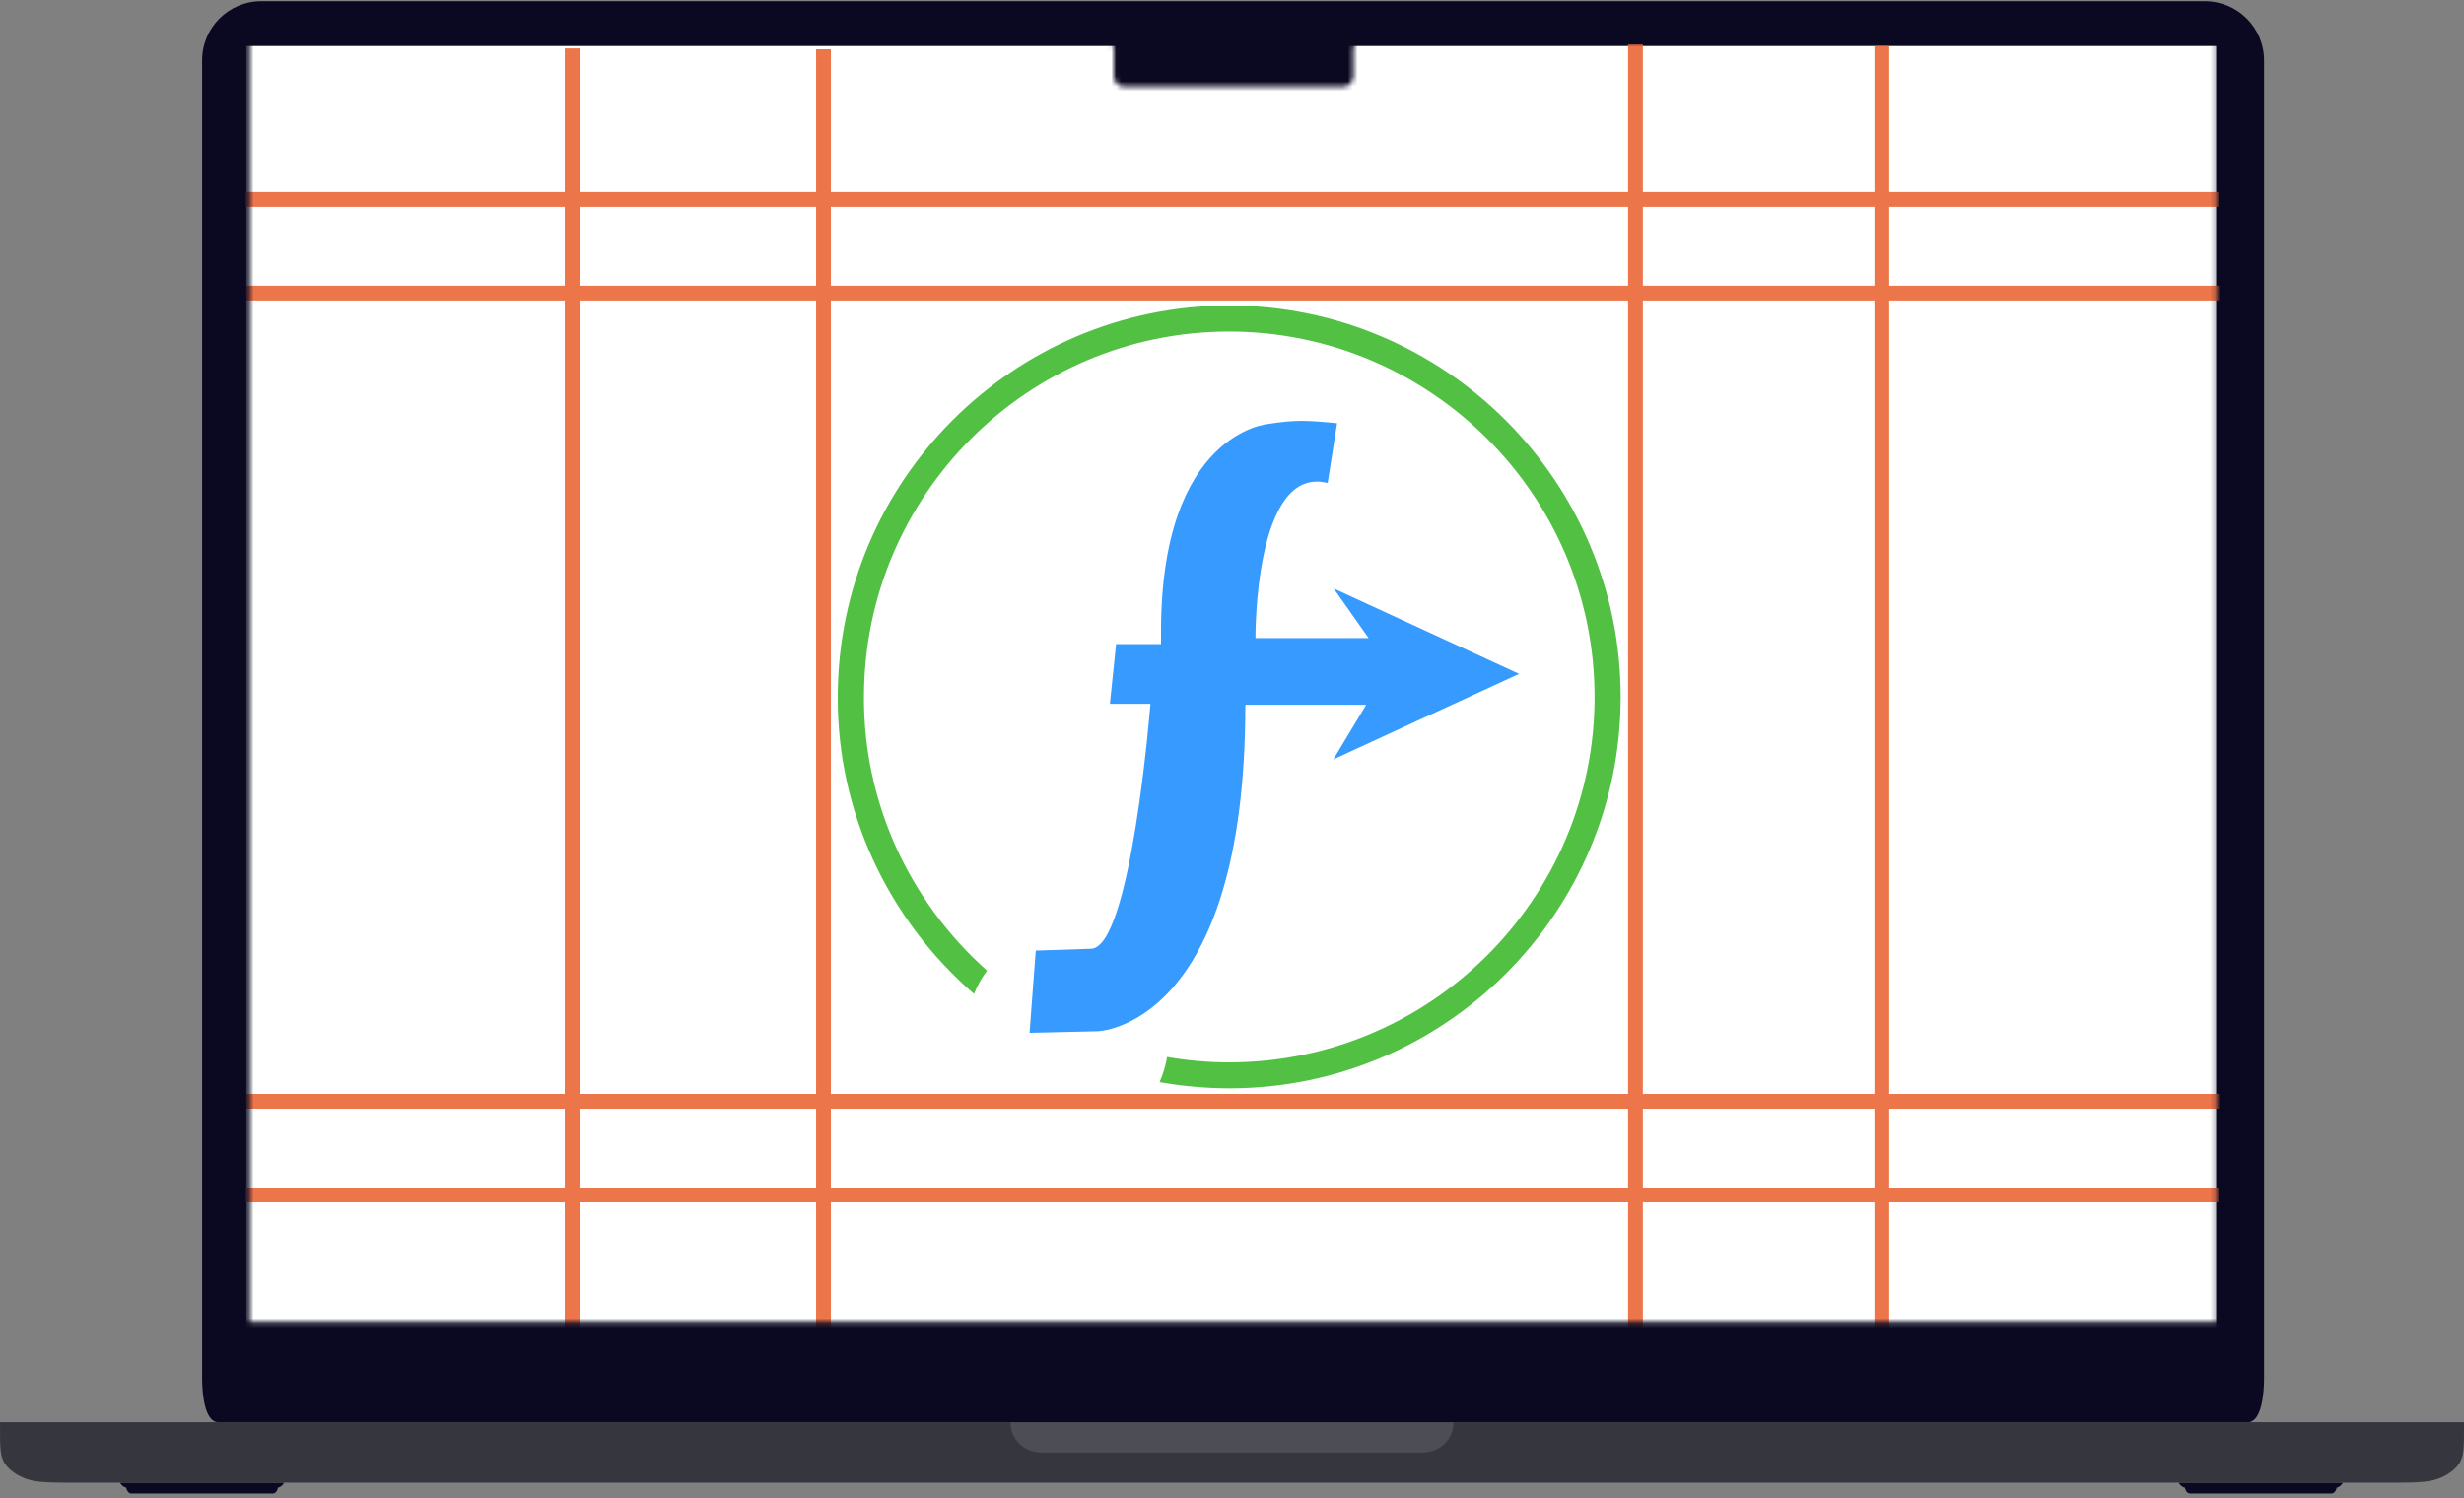 <svg width="500" height="304" viewBox="0 0 500 304" fill="none" xmlns="http://www.w3.org/2000/svg">
<rect x="0" y="0" width="500" height="304" fill="#808080" stroke="none"/>
<path d="M57.665 300.898C57.525 301.18 57.078 301.776 56.407 301.911C56.338 302.304 56.03 303.091 55.36 303.091H26.651C25.98 303.091 25.673 302.304 25.603 301.911C24.933 301.776 24.485 301.18 24.346 300.898H57.665Z" fill="#0B0921"/>
<path d="M475.428 300.898C475.288 301.18 474.841 301.776 474.171 301.911C474.101 302.304 473.793 303.091 473.123 303.091H444.414C443.743 303.091 443.436 302.304 443.366 301.911C442.696 301.776 442.249 301.18 442.109 300.898H475.428Z" fill="#0B0921"/>
<path d="M500.004 289.931V288.617H0.004V289.931C0.004 293.77 0.004 295.689 1.079 297.155C2.026 298.445 3.535 299.494 5.392 300.151C7.503 300.898 10.267 300.898 15.793 300.898H484.214C489.741 300.898 492.505 300.898 494.616 300.151C496.473 299.494 497.982 298.445 498.928 297.155C500.004 295.689 500.004 293.77 500.004 289.931Z" fill="#36363E"/>
<path d="M205.047 288.617H294.959C294.959 292.008 292.21 294.758 288.819 294.758H211.187C207.796 294.758 205.047 292.008 205.047 288.617Z" fill="#4D4D56"/>
<path d="M459.433 12.251C459.433 5.619 454.056 0.242 447.424 0.242H53.021C46.388 0.242 41.012 5.619 41.012 12.251L41.012 279.847C41.012 282.479 41.45 288.619 44.301 288.619H456.143C458.994 288.619 459.433 282.479 459.433 279.847V12.251Z" fill="#0B0921"/>
<mask id="mask0_552_13066" style="mask-type:alpha" maskUnits="userSpaceOnUse" x="50" y="8" width="400" height="261">
<path d="M50.656 8.795V268.225H449.779V8.795H275.683C275.103 8.795 274.633 9.265 274.633 9.844V15.468C274.633 16.627 273.694 17.567 272.534 17.567H228.121C226.961 17.567 226.022 16.627 226.022 15.468V9.844C226.022 9.265 225.552 8.795 224.972 8.795H50.656Z" fill="#4D4D56"/>
</mask>
<g mask="url(#mask0_552_13066)">
<rect width="399.763" height="264.994" transform="translate(49.971 9.326)" fill="white"/>
<rect x="50" y="57.977" width="400.383" height="3" fill="#ED754A"/>
<rect x="49.807" y="38.977" width="400.383" height="3" fill="#ED754A"/>
<rect x="50" y="222" width="400.383" height="3" fill="#ED754A"/>
<rect x="49.807" y="241" width="400.383" height="3" fill="#ED754A"/>
<rect x="165.605" y="10" width="3" height="264.368" fill="#ED754A"/>
<rect x="114.605" y="9.82" width="3" height="264.368" fill="#ED754A"/>
<rect x="330.371" y="9" width="3" height="264.368" fill="#ED754A"/>
<rect x="380.371" y="9.326" width="3" height="264.368" fill="#ED754A"/>
<path d="M249.387 62C205.606 62 170.001 97.634 170.001 141.447C169.951 152.815 172.388 164.063 177.153 174.448C181.92 184.837 188.905 194.126 197.645 201.7C198.318 200.025 199.207 198.44 200.29 196.982C192.372 189.923 186.061 181.336 181.76 171.773C177.459 162.209 175.263 151.879 175.314 141.444C175.314 100.545 208.558 67.29 249.387 67.29C290.213 67.29 323.576 100.545 323.576 141.447C323.576 182.35 290.236 215.601 249.387 215.601C245.18 215.596 240.981 215.228 236.841 214.502C236.534 216.257 236.018 217.972 235.302 219.611C239.98 220.442 244.726 220.863 249.482 220.869C293.261 220.869 328.869 185.235 328.869 141.447C328.869 97.657 293.166 62 249.387 62Z" fill="#52C143"/>
<path d="M269.41 98.026C254.477 94.182 254.761 129.492 254.761 129.492H277.724L270.637 119.42L308.252 136.752L270.565 154.114L277.23 143.028H252.706C252.706 208.574 222.747 209.282 222.747 209.282L208.924 209.603L210.178 192.909L221.307 192.541C229.504 192.725 233.451 142.821 233.451 142.821H225.225L226.479 130.706H235.599V128.164C235.599 87.722 257.341 86.038 257.341 86.038C262.752 85.18 265.164 85.282 271.322 85.889L269.41 98.026Z" fill="#379AFF"/>
</g>
</svg>

